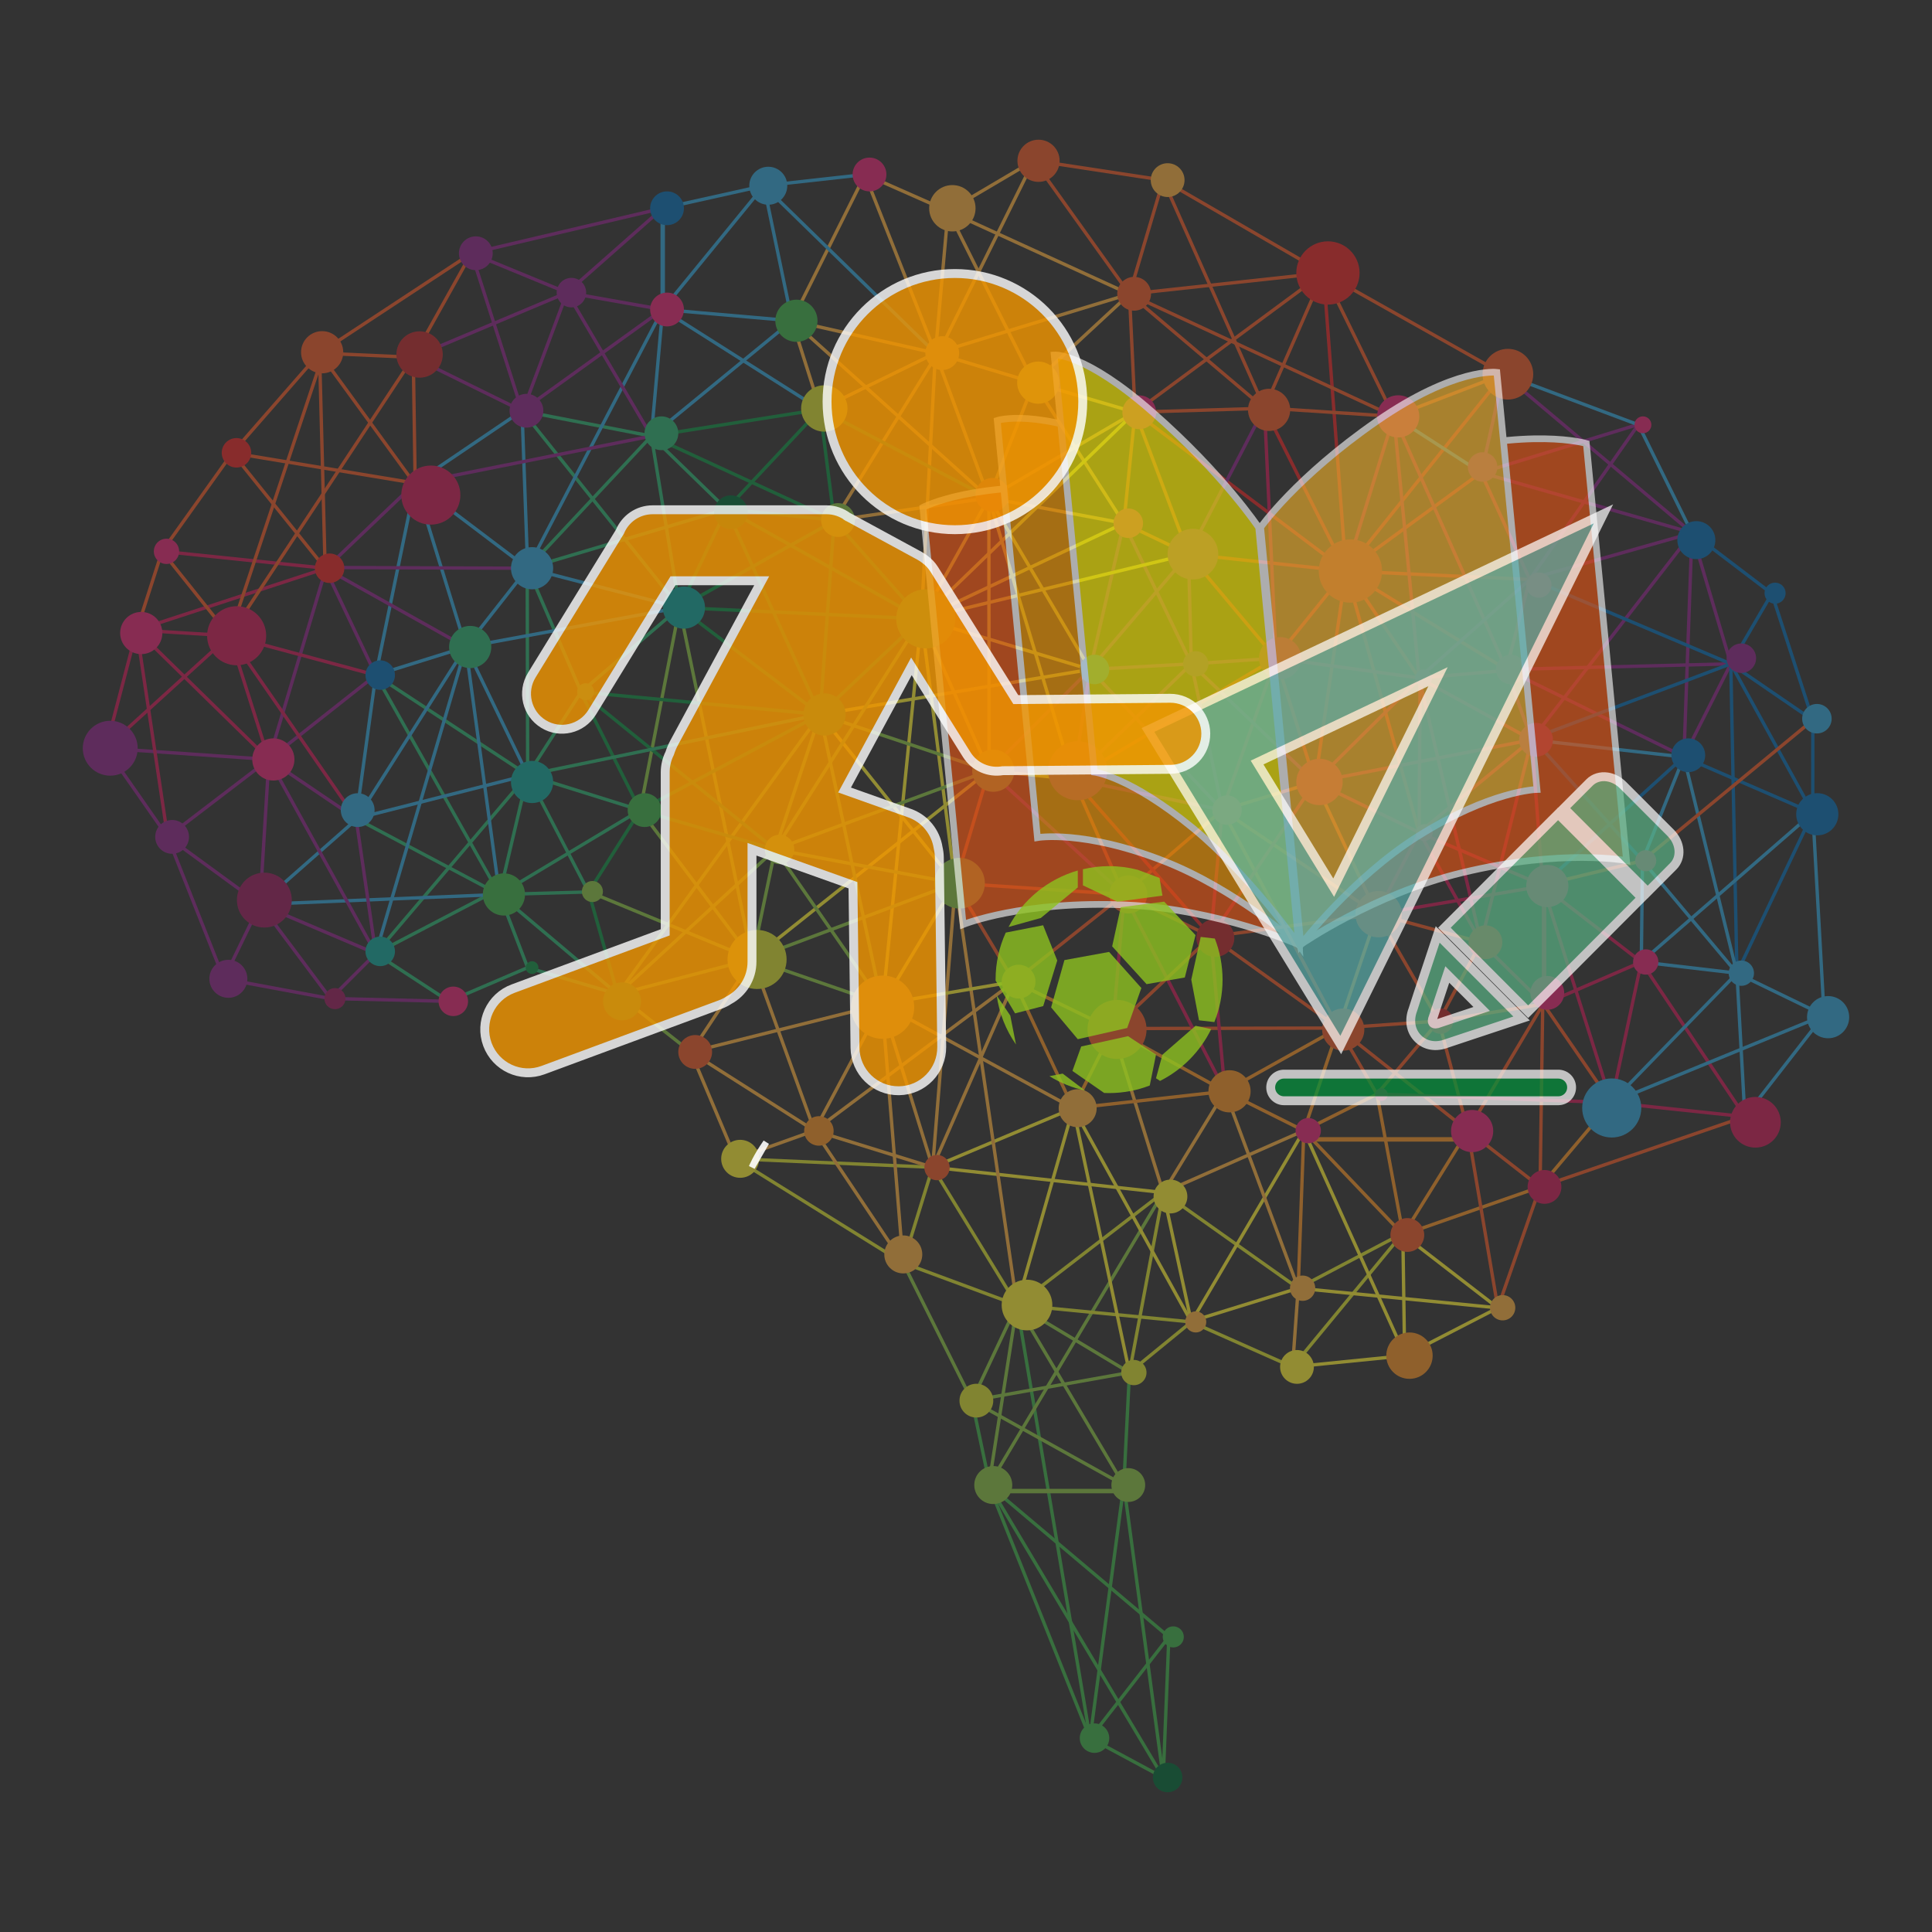 <?xml version="1.0" encoding="utf-8"?>
<!-- Generator: Adobe Illustrator 24.1.2, SVG Export Plug-In . SVG Version: 6.00 Build 0)  -->
<svg version="1.1" id="图层_1" xmlns="http://www.w3.org/2000/svg" xmlns:xlink="http://www.w3.org/1999/xlink" x="0px" y="0px"
	 viewBox="0 0 350 350" style="enable-background:new 0 0 350 350;" xml:space="preserve">
<rect x="0" y="0" width="350" height="350" fill="#333333" stroke="none"/>
<style type="text/css">
	.st0{opacity:0.6;}
	.st1{fill:#C30D23;}
	.st2{fill:#E95513;}
	.st3{fill:#F29600;}
	.st4{fill:#8DC21F;}
	.st5{fill:#00A199;}
	.st6{fill:#2CA6E0;}
	.st7{fill:#006934;}
	.st8{fill:#E73828;}
	.st9{fill:#F7B52C;}
	.st10{fill:#E51373;}
	.st11{fill:#1EAA39;}
	.st12{fill:#036EB7;}
	.st13{fill:#FFFFFF;}
	.st14{fill:#00885B;}
	.st15{fill:#58ADA9;}
	.st16{fill:#0080B8;}
	.st17{fill:#5AB285;}
	.st18{fill:#00913A;}
	.st19{fill:#0DAC67;}
	.st20{fill:#D60050;}
	.st21{fill:#264485;}
	.st22{opacity:0.6;fill:#E73828;}
	.st23{opacity:0.6;fill:#E51373;}
	.st24{opacity:0.6;fill:#00A5DF;}
	.st25{opacity:0.6;fill:#1EAA39;}
	.st26{opacity:0.9;}
	.st27{opacity:0.7;}
	.st28{opacity:0.7;fill:#F7B52C;}
	.st29{opacity:0.7;fill:#E51373;}
	.st30{opacity:0.7;fill:#0080B8;}
	.st31{opacity:0.7;fill:#FAED00;}
	.st32{opacity:0.7;fill:#1EAA39;}
	.st33{opacity:0.7;fill:#264485;}
	.st34{opacity:0.7;fill:#DADF00;}
	.st35{opacity:0.7;fill:#E95513;}
	.st36{opacity:0.7;fill:#006762;}
	.st37{opacity:0.7;fill:#0DAC67;}
	.st38{opacity:0.5;}
	.st39{fill:none;stroke:#3DAB4A;stroke-width:0.605;stroke-miterlimit:10;}
	.st40{fill:none;stroke:#86BC43;stroke-width:0.806;stroke-miterlimit:10;}
	.st41{fill:none;stroke:#86BC43;stroke-width:0.605;stroke-miterlimit:10;}
	.st42{fill:#CFD62F;stroke:#86BC43;stroke-width:0.605;stroke-miterlimit:10;}
	.st43{fill:none;stroke:#CFD62F;stroke-width:0.605;stroke-miterlimit:10;}
	.st44{fill:none;stroke:#F1E534;stroke-width:0.605;stroke-miterlimit:10;}
	.st45{fill:none;stroke:#F0AA3F;stroke-width:0.605;stroke-miterlimit:10;}
	.st46{fill:none;stroke:#EC8E26;stroke-width:0.605;stroke-miterlimit:10;}
	.st47{fill:none;stroke:#EC8E26;stroke-width:0.806;stroke-miterlimit:10;}
	.st48{fill:none;stroke:#E45827;stroke-width:0.605;stroke-miterlimit:10;}
	.st49{fill:none;stroke:#DD2526;stroke-width:0.605;stroke-miterlimit:10;}
	.st50{fill:none;stroke:#C51C56;stroke-width:0.605;stroke-miterlimit:10;}
	.st51{fill:none;stroke:#C51C56;stroke-width:0.806;stroke-miterlimit:10;}
	.st52{fill:none;stroke:#892685;stroke-width:0.605;stroke-miterlimit:10;}
	.st53{fill:none;stroke:#076BAF;stroke-width:0.605;stroke-miterlimit:10;}
	.st54{fill:none;stroke:#31A0D1;stroke-width:0.605;stroke-miterlimit:10;}
	.st55{fill:#F0AA3F;stroke:#E45827;stroke-width:0.605;stroke-miterlimit:10;}
	.st56{fill:#EC8E26;stroke:#F0AA3F;stroke-width:0.605;stroke-miterlimit:10;}
	.st57{fill:#0F8B43;stroke:#86BC43;stroke-width:0.605;stroke-miterlimit:10;}
	.st58{fill:none;stroke:#0F8B43;stroke-width:0.605;stroke-miterlimit:10;}
	.st59{fill:none;stroke:#2CAB6F;stroke-width:0.605;stroke-miterlimit:10;}
	.st60{fill:none;stroke:#31A0D1;stroke-width:0.806;stroke-miterlimit:10;}
	.st61{fill:#C51C56;}
	.st62{fill:#31A0D1;}
	.st63{fill:#E45827;}
	.st64{fill:#DB2672;}
	.st65{fill:#EC8E26;}
	.st66{fill:#DD2526;}
	.st67{fill:#F1E534;}
	.st68{fill:#892685;}
	.st69{fill:#076BAF;}
	.st70{fill:#B6282C;}
	.st71{fill:#941C5B;}
	.st72{fill:#602B87;}
	.st73{fill:#F0AA3F;}
	.st74{fill:#86BC43;}
	.st75{fill:#2CAB6F;}
	.st76{fill:#006536;}
	.st77{fill:#CFD62F;}
	.st78{fill:#3DAB4A;}
	.st79{fill:#12A095;}
	.st80{fill:#0F8B43;}
	.st81{opacity:0.9;fill:#F29600;stroke:#FFFFFF;stroke-width:1.143;stroke-miterlimit:10;}
	.st82{fill:#E95513;stroke:#FFFFFF;stroke-width:1.21;stroke-miterlimit:10;}
	.st83{fill:#F7B52C;stroke:#FFFFFF;stroke-width:1.21;stroke-miterlimit:10;}
	.st84{fill:#F29600;stroke:#FFFFFF;stroke-width:1.21;stroke-miterlimit:10;}
	.st85{fill:#FAED00;stroke:#FFFFFF;stroke-width:1.21;stroke-miterlimit:10;}
	.st86{fill:#5AB285;stroke:#FFFFFF;stroke-width:1.613;stroke-miterlimit:10;}
	.st87{fill:#58ADA9;stroke:#FFFFFF;stroke-width:1.613;stroke-miterlimit:10;}
	.st88{fill:#00913A;stroke:#FFFFFF;stroke-width:1.613;stroke-miterlimit:10;}
	.st89{opacity:0.8;}
	.st90{fill:#F29600;stroke:#FFFFFF;stroke-width:1.613;stroke-miterlimit:10;}
	.st91{fill:#A40B5E;}
</style>
<g>
	<g class="st38">
		<g>
			<line class="st39" x1="210.73" y1="322.01" x2="179.14" y2="269.03"/>
			<line class="st39" x1="197.48" y1="314.88" x2="211.75" y2="296.54"/>
			<line class="st39" x1="210.73" y1="322.01" x2="197.48" y2="314.88"/>
			<line class="st39" x1="210.73" y1="322.01" x2="203.59" y2="269.03"/>
			<line class="st39" x1="211.75" y1="296.54" x2="210.73" y2="322.01"/>
			<line class="st39" x1="211.75" y1="296.54" x2="179.14" y2="269.03"/>
			<line class="st39" x1="197.48" y1="314.88" x2="179.14" y2="269.03"/>
			<line class="st39" x1="197.48" y1="314.88" x2="184.23" y2="236.42"/>
			<line class="st39" x1="197.48" y1="314.88" x2="203.59" y2="269.03"/>
			<line class="st40" x1="204.32" y1="270.12" x2="179.33" y2="270.12"/>
			<line class="st39" x1="179.31" y1="269.03" x2="176.08" y2="253.74"/>
			<line class="st41" x1="176.08" y1="253.74" x2="203.59" y2="269.03"/>
			<line class="st39" x1="203.59" y1="269.03" x2="204.61" y2="248.65"/>
			<line class="st41" x1="204.61" y1="248.65" x2="184.23" y2="236.42"/>
			<line class="st41" x1="179.14" y1="269.03" x2="210.73" y2="216.04"/>
			<line class="st41" x1="204.61" y1="248.65" x2="176.08" y2="253.74"/>
			<line class="st41" x1="203.59" y1="269.03" x2="184.23" y2="236.42"/>
			<line class="st41" x1="179.14" y1="269.03" x2="184.23" y2="236.42"/>
			<line class="st41" x1="184.23" y1="236.42" x2="176.08" y2="253.74"/>
			<line class="st42" x1="176.08" y1="253.74" x2="163.6" y2="228.78"/>
			<line class="st43" x1="204.61" y1="248.65" x2="215.82" y2="239.48"/>
			<line class="st43" x1="215.82" y1="239.48" x2="184.23" y2="236.42"/>
			<line class="st43" x1="184.23" y1="236.42" x2="163.6" y2="228.78"/>
			<line class="st43" x1="163.6" y1="228.78" x2="168.95" y2="211.46"/>
			<line class="st43" x1="168.95" y1="211.46" x2="184.23" y2="236.42"/>
			<line class="st43" x1="168.95" y1="211.46" x2="133.29" y2="209.93"/>
			<line class="st43" x1="133.29" y1="209.93" x2="163.6" y2="228.78"/>
			<line class="st43" x1="204.61" y1="248.65" x2="210.73" y2="216.04"/>
			<line class="st43" x1="210.73" y1="216.04" x2="184.23" y2="236.42"/>
			<line class="st43" x1="215.82" y1="239.48" x2="234.16" y2="247.63"/>
			<line class="st43" x1="234.16" y1="247.63" x2="254.15" y2="223.4"/>
			<line class="st43" x1="254.15" y1="223.4" x2="235.18" y2="233.37"/>
			<line class="st43" x1="235.18" y1="233.37" x2="210.73" y2="216.04"/>
			<line class="st44" x1="210.73" y1="216.04" x2="215.82" y2="239.48"/>
			<line class="st44" x1="184.23" y1="236.42" x2="194.42" y2="200.76"/>
			<line class="st44" x1="194.42" y1="200.76" x2="168.95" y2="211.46"/>
			<line class="st44" x1="204.61" y1="248.65" x2="194.42" y2="200.76"/>
			<line class="st44" x1="210.73" y1="216.04" x2="168.95" y2="211.46"/>
			<line class="st44" x1="215.82" y1="239.48" x2="194.42" y2="200.76"/>
			<line class="st44" x1="234.16" y1="247.63" x2="254.54" y2="245.59"/>
			<line class="st44" x1="254.54" y1="245.59" x2="271.35" y2="236.93"/>
			<line class="st44" x1="271.35" y1="236.93" x2="254.2" y2="223.69"/>
			<line class="st44" x1="254.13" y1="223" x2="254.46" y2="245.59"/>
			<line class="st44" x1="254.53" y1="245.53" x2="236.2" y2="204.83"/>
			<line class="st44" x1="236.2" y1="204.83" x2="215.82" y2="239.48"/>
			<line class="st44" x1="215.52" y1="239.45" x2="235.18" y2="233.37"/>
			<line class="st44" x1="235.18" y1="233.37" x2="271.35" y2="236.93"/>
			<line class="st45" x1="234.16" y1="247.63" x2="235.18" y2="233.37"/>
			<line class="st45" x1="147.55" y1="204.83" x2="163.6" y2="228.78"/>
			<line class="st45" x1="163.6" y1="228.78" x2="159.78" y2="181.91"/>
			<line class="st45" x1="159.78" y1="181.91" x2="147.55" y2="204.83"/>
			<line class="st45" x1="147.55" y1="204.83" x2="125.14" y2="190.57"/>
			<line class="st45" x1="125.14" y1="190.57" x2="133.29" y2="209.93"/>
			<line class="st45" x1="125.21" y1="190.57" x2="136.34" y2="173.82"/>
			<line class="st45" x1="136.34" y1="173.82" x2="147.55" y2="204.83"/>
			<line class="st45" x1="147.55" y1="204.83" x2="133.29" y2="209.93"/>
			<line class="st45" x1="147.55" y1="204.83" x2="183.72" y2="177.83"/>
			<line class="st45" x1="168.95" y1="211.46" x2="147.55" y2="204.83"/>
			<line class="st45" x1="168.95" y1="211.46" x2="159.78" y2="181.91"/>
			<line class="st45" x1="159.78" y1="181.91" x2="194.42" y2="200.76"/>
			<line class="st45" x1="183.72" y1="177.83" x2="168.95" y2="211.46"/>
			<line class="st45" x1="184.23" y1="236.42" x2="173.09" y2="159.94"/>
			<line class="st45" x1="173.09" y1="159.94" x2="168.95" y2="211.46"/>
			<line class="st45" x1="159.78" y1="181.91" x2="125.21" y2="190.57"/>
			<line class="st45" x1="210.73" y1="216.04" x2="221.93" y2="197.7"/>
			<line class="st45" x1="221.93" y1="197.7" x2="235.18" y2="233.37"/>
			<line class="st45" x1="236.2" y1="204.83" x2="210.73" y2="216.04"/>
			<line class="st45" x1="210.73" y1="216.04" x2="201.48" y2="186.33"/>
			<line class="st46" x1="194.42" y1="200.76" x2="221.93" y2="197.7"/>
			<line class="st46" x1="221.93" y1="197.7" x2="242.47" y2="186.24"/>
			<line class="st46" x1="242.47" y1="186.24" x2="236.2" y2="204.83"/>
			<line class="st46" x1="236.2" y1="204.83" x2="221.93" y2="197.7"/>
			<line class="st46" x1="221.93" y1="197.7" x2="201.56" y2="186.49"/>
			<line class="st46" x1="236.2" y1="204.83" x2="235.18" y2="233.37"/>
			<line class="st46" x1="254.2" y1="223.69" x2="236.2" y2="204.83"/>
			<line class="st46" x1="254.2" y1="223.69" x2="249.45" y2="198.21"/>
			<line class="st46" x1="249.45" y1="198.21" x2="236.2" y2="204.83"/>
			<line class="st46" x1="194.42" y1="200.76" x2="183.72" y2="177.83"/>
			<line class="st46" x1="183.72" y1="177.83" x2="201.56" y2="186.49"/>
			<line class="st46" x1="201.56" y1="186.49" x2="194.42" y2="200.76"/>
			<line class="st47" x1="236.58" y1="206.41" x2="266.41" y2="206.41"/>
			<line class="st46" x1="265.92" y1="204.83" x2="254.2" y2="223.69"/>
			<line class="st46" x1="254.2" y1="223.69" x2="279" y2="215.02"/>
			<line class="st46" x1="279" y1="215.02" x2="291.9" y2="199.74"/>
			<line class="st46" x1="242.47" y1="186.24" x2="249.45" y2="165.61"/>
			<line class="st48" x1="242.47" y1="186.24" x2="260.65" y2="184.97"/>
			<line class="st48" x1="242.47" y1="186.24" x2="249.45" y2="198.21"/>
			<line class="st48" x1="249.45" y1="198.21" x2="260.65" y2="184.97"/>
			<line class="st48" x1="260.65" y1="184.97" x2="265.92" y2="204.83"/>
			<line class="st48" x1="265.92" y1="204.83" x2="242.47" y2="186.24"/>
			<line class="st48" x1="265.92" y1="204.83" x2="271.35" y2="236.93"/>
			<line class="st48" x1="271.35" y1="236.93" x2="279" y2="215.02"/>
			<line class="st48" x1="279" y1="215.02" x2="265.92" y2="204.83"/>
			<line class="st48" x1="279" y1="215.02" x2="279.51" y2="179.87"/>
			<line class="st48" x1="279.56" y1="181.91" x2="265.92" y2="204.83"/>
			<line class="st48" x1="291.9" y1="199.74" x2="279.48" y2="181.72"/>
			<line class="st48" x1="279.56" y1="181.91" x2="260.65" y2="184.97"/>
			<line class="st48" x1="260.65" y1="184.97" x2="268.3" y2="170.7"/>
			<line class="st48" x1="268.3" y1="170.7" x2="249.45" y2="165.61"/>
			<line class="st48" x1="249.45" y1="165.61" x2="260.65" y2="184.97"/>
			<line class="st48" x1="249.45" y1="165.61" x2="238.24" y2="141.66"/>
			<line class="st48" x1="238.24" y1="141.66" x2="221.43" y2="146.76"/>
			<line class="st48" x1="221.43" y1="146.76" x2="249.45" y2="165.61"/>
			<line class="st48" x1="249.45" y1="165.61" x2="219.39" y2="169.68"/>
			<line class="st48" x1="219.39" y1="169.68" x2="242.47" y2="186.24"/>
			<line class="st48" x1="242.47" y1="186.24" x2="201.48" y2="186.33"/>
			<line class="st48" x1="279" y1="215.02" x2="316.1" y2="202.29"/>
			<line class="st48" x1="242.47" y1="186.24" x2="221.43" y2="146.76"/>
			<line class="st48" x1="221.43" y1="146.76" x2="203.59" y2="162.04"/>
			<line class="st48" x1="203.59" y1="162.04" x2="194.42" y2="141.15"/>
			<line class="st49" x1="194.42" y1="141.15" x2="219.39" y2="169.68"/>
			<line class="st49" x1="194.42" y1="141.09" x2="231.11" y2="119.24"/>
			<line class="st49" x1="231.11" y1="119.24" x2="243.84" y2="103.45"/>
			<line class="st49" x1="243.84" y1="103.45" x2="238.24" y2="141.66"/>
			<line class="st49" x1="238.24" y1="141.66" x2="231.11" y2="119.24"/>
			<line class="st49" x1="231.11" y1="119.24" x2="215.31" y2="100.39"/>
			<line class="st49" x1="215.31" y1="100.39" x2="243.84" y2="103.45"/>
			<line class="st49" x1="243.84" y1="103.45" x2="205.63" y2="74.67"/>
			<line class="st49" x1="243.84" y1="103.45" x2="272.37" y2="67.79"/>
			<line class="st49" x1="243.84" y1="103.45" x2="268.3" y2="85.62"/>
			<line class="st49" x1="243.84" y1="103.45" x2="229.05" y2="73.97"/>
			<line class="st49" x1="243.84" y1="103.45" x2="239.77" y2="49.45"/>
			<line class="st49" x1="243.84" y1="103.45" x2="272.88" y2="121.28"/>
			<line class="st49" x1="244.01" y1="103.45" x2="257.09" y2="122.81"/>
			<line class="st49" x1="243.84" y1="103.45" x2="257.09" y2="150.83"/>
			<line class="st49" x1="243.84" y1="103.45" x2="277.13" y2="104.98"/>
			<line class="st50" x1="238.24" y1="141.66" x2="277.47" y2="134.02"/>
			<line class="st50" x1="268.3" y1="170.7" x2="257.09" y2="122.81"/>
			<line class="st50" x1="257.09" y1="122.81" x2="277.47" y2="134.02"/>
			<line class="st50" x1="277.47" y1="134.02" x2="257.15" y2="150.77"/>
			<line class="st50" x1="257.15" y1="150.77" x2="249.38" y2="165.61"/>
			<line class="st50" x1="268.3" y1="170.7" x2="257.15" y2="150.83"/>
			<line class="st50" x1="257.15" y1="150.83" x2="238.24" y2="141.66"/>
			<line class="st50" x1="238.24" y1="141.66" x2="219.39" y2="169.68"/>
			<line class="st50" x1="219.34" y1="169.68" x2="221.43" y2="146.76"/>
			<line class="st50" x1="219.34" y1="169.68" x2="221.91" y2="197.64"/>
			<line class="st50" x1="221.91" y1="197.64" x2="203.59" y2="162.04"/>
			<line class="st50" x1="203.68" y1="161.9" x2="201.56" y2="186.49"/>
			<line class="st50" x1="249.45" y1="198.21" x2="291.9" y2="199.74"/>
			<line class="st50" x1="291.9" y1="199.74" x2="279.51" y2="160.51"/>
			<line class="st51" x1="279.72" y1="160.86" x2="279.72" y2="182.63"/>
			<line class="st50" x1="279.67" y1="181.91" x2="268.3" y2="170.7"/>
			<line class="st50" x1="268.3" y1="170.7" x2="277.47" y2="134.02"/>
			<line class="st50" x1="277.47" y1="134.02" x2="279.51" y2="160.51"/>
			<line class="st50" x1="279.51" y1="160.51" x2="297.34" y2="174.27"/>
			<line class="st50" x1="297.34" y1="174.27" x2="291.9" y2="199.74"/>
			<line class="st50" x1="291.9" y1="199.74" x2="316.11" y2="202.29"/>
			<line class="st50" x1="316.11" y1="202.29" x2="297.34" y2="174.27"/>
			<line class="st50" x1="297.34" y1="174.27" x2="279.67" y2="181.91"/>
			<line class="st50" x1="279.51" y1="160.51" x2="249.38" y2="165.61"/>
			<line class="st50" x1="279.41" y1="160.35" x2="257.09" y2="150.83"/>
			<line class="st50" x1="257.09" y1="150.83" x2="257.26" y2="122.81"/>
			<line class="st50" x1="257.26" y1="122.81" x2="238.24" y2="141.66"/>
			<line class="st50" x1="257.26" y1="122.81" x2="274.92" y2="121.28"/>
			<line class="st50" x1="272.88" y1="121.28" x2="277.13" y2="104.98"/>
			<line class="st50" x1="277.13" y1="104.98" x2="268.3" y2="85.62"/>
			<line class="st50" x1="252.5" y1="75.43" x2="272.88" y2="121.28"/>
			<line class="st50" x1="257.09" y1="122.81" x2="252.5" y2="75.43"/>
			<line class="st50" x1="252.5" y1="75.43" x2="243.84" y2="103.45"/>
			<line class="st50" x1="257.09" y1="122.81" x2="231.17" y2="119.24"/>
			<line class="st50" x1="231.17" y1="119.24" x2="221.43" y2="146.76"/>
			<line class="st50" x1="231.17" y1="119.24" x2="229.07" y2="73.9"/>
			<line class="st52" x1="229.07" y1="73.9" x2="215.31" y2="100.39"/>
			<line class="st52" x1="215.82" y1="120.26" x2="194.42" y2="141.09"/>
			<line class="st52" x1="221.49" y1="146.83" x2="197.48" y2="121.28"/>
			<line class="st52" x1="197.48" y1="121.28" x2="194.42" y2="141.15"/>
			<line class="st52" x1="197.48" y1="121.28" x2="215.82" y2="120.26"/>
			<line class="st52" x1="215.82" y1="120.26" x2="231.11" y2="119.24"/>
			<line class="st52" x1="215.31" y1="100.39" x2="215.82" y2="120.26"/>
			<line class="st52" x1="215.82" y1="120.26" x2="221.49" y2="146.83"/>
			<line class="st52" x1="238.24" y1="141.66" x2="215.82" y2="120.26"/>
			<line class="st52" x1="221.43" y1="146.76" x2="194.42" y2="141.15"/>
			<line class="st52" x1="203.59" y1="162.04" x2="179.18" y2="139.62"/>
			<line class="st52" x1="179.18" y1="139.62" x2="197.48" y2="121.28"/>
			<line class="st52" x1="197.48" y1="121.28" x2="203.59" y2="94.79"/>
			<line class="st52" x1="203.59" y1="94.79" x2="215.82" y2="120.26"/>
			<line class="st52" x1="197.48" y1="121.28" x2="215.31" y2="100.39"/>
			<line class="st52" x1="257.09" y1="122.81" x2="277.13" y2="104.98"/>
			<line class="st52" x1="272.88" y1="121.28" x2="277.47" y2="134.02"/>
			<line class="st52" x1="277.47" y1="134.02" x2="306.51" y2="96.57"/>
			<line class="st52" x1="306.51" y1="96.57" x2="277.2" y2="104.86"/>
			<line class="st52" x1="277.2" y1="104.86" x2="296.83" y2="76.88"/>
			<line class="st52" x1="296.83" y1="76.88" x2="268.37" y2="85.62"/>
			<line class="st52" x1="268.37" y1="85.62" x2="272.37" y2="67.79"/>
			<line class="st52" x1="272.37" y1="67.79" x2="306.48" y2="96.5"/>
			<line class="st52" x1="306.48" y1="96.5" x2="268.3" y2="85.62"/>
			<line class="st52" x1="305.06" y1="137.08" x2="272.88" y2="121.28"/>
			<line class="st52" x1="272.88" y1="121.28" x2="313.55" y2="120.26"/>
			<line class="st52" x1="313.55" y1="120.26" x2="305.06" y2="137.08"/>
			<line class="st52" x1="305.06" y1="137.08" x2="306.51" y2="96.57"/>
			<line class="st52" x1="306.51" y1="96.57" x2="313.55" y2="120.26"/>
			<line class="st53" x1="313.55" y1="120.26" x2="277.2" y2="104.86"/>
			<line class="st53" x1="305.04" y1="137.14" x2="328.41" y2="147.26"/>
			<line class="st53" x1="328.41" y1="147.26" x2="313.55" y2="120.26"/>
			<line class="st53" x1="313.55" y1="120.26" x2="328.41" y2="130.45"/>
			<line class="st53" x1="328.41" y1="130.45" x2="320.98" y2="107.53"/>
			<line class="st53" x1="320.98" y1="107.53" x2="306.48" y2="96.5"/>
			<line class="st53" x1="328.41" y1="130.45" x2="328.4" y2="147.26"/>
			<line class="st53" x1="328.41" y1="147.26" x2="314.66" y2="176.3"/>
			<line class="st53" x1="314.66" y1="176.3" x2="313.55" y2="120.26"/>
			<line class="st53" x1="305.06" y1="137.08" x2="279.41" y2="160.35"/>
			<line class="st53" x1="277.66" y1="133.76" x2="297.55" y2="155.93"/>
			<line class="st53" x1="313.55" y1="120.26" x2="277.66" y2="133.76"/>
			<line class="st54" x1="277.47" y1="134.02" x2="305.04" y2="137.14"/>
			<line class="st54" x1="328.41" y1="147.26" x2="330.45" y2="183.95"/>
			<line class="st54" x1="330.45" y1="183.95" x2="314.66" y2="176.3"/>
			<line class="st54" x1="314.66" y1="176.3" x2="297.34" y2="174.27"/>
			<line class="st54" x1="297.34" y1="174.27" x2="297.55" y2="155.93"/>
			<line class="st54" x1="297.55" y1="155.93" x2="305.04" y2="137.14"/>
			<line class="st54" x1="305.04" y1="137.14" x2="314.66" y2="176.3"/>
			<line class="st54" x1="314.66" y1="176.3" x2="297.55" y2="155.93"/>
			<line class="st54" x1="297.34" y1="174.27" x2="328.41" y2="147.26"/>
			<line class="st54" x1="314.66" y1="176.3" x2="291.9" y2="199.74"/>
			<line class="st54" x1="291.9" y1="199.74" x2="330.38" y2="183.95"/>
			<line class="st54" x1="330.38" y1="183.95" x2="316.1" y2="202.29"/>
			<line class="st54" x1="316.1" y1="202.29" x2="314.66" y2="176.3"/>
			<line class="st54" x1="306.51" y1="96.57" x2="296.83" y2="76.96"/>
			<line class="st54" x1="296.83" y1="76.96" x2="272.37" y2="67.79"/>
			<line class="st54" x1="268.3" y1="85.62" x2="252.5" y2="75.43"/>
			<line class="st48" x1="252.5" y1="75.43" x2="272.37" y2="67.79"/>
			<line class="st48" x1="239.77" y1="49.45" x2="252.5" y2="75.43"/>
			<line class="st48" x1="272.37" y1="67.79" x2="239.77" y2="49.45"/>
			<line class="st48" x1="239.77" y1="49.45" x2="210.73" y2="32.63"/>
			<line class="st48" x1="210.73" y1="32.63" x2="229.07" y2="73.9"/>
			<line class="st48" x1="229.07" y1="73.9" x2="239.77" y2="49.45"/>
			<line class="st48" x1="229.07" y1="73.9" x2="252.5" y2="75.43"/>
			<line class="st48" x1="252.5" y1="75.43" x2="204.61" y2="53.27"/>
			<line class="st48" x1="204.61" y1="53.27" x2="229.05" y2="73.97"/>
			<line class="st48" x1="229.05" y1="73.97" x2="205.63" y2="74.67"/>
			<line class="st48" x1="205.63" y1="74.67" x2="239.77" y2="49.45"/>
			<line class="st48" x1="239.77" y1="49.45" x2="204.61" y2="53.27"/>
			<line class="st48" x1="204.61" y1="53.27" x2="210.73" y2="32.63"/>
			<line class="st48" x1="210.73" y1="32.63" x2="187.29" y2="29.07"/>
			<line class="st48" x1="187.29" y1="29.07" x2="204.61" y2="53.27"/>
			<line class="st48" x1="204.61" y1="53.27" x2="205.63" y2="74.67"/>
			<line class="st48" x1="205.63" y1="74.67" x2="215.31" y2="100.39"/>
			<line class="st48" x1="215.31" y1="100.39" x2="203.59" y2="94.79"/>
			<line class="st48" x1="203.59" y1="94.79" x2="205.63" y2="74.67"/>
			<line class="st48" x1="279.41" y1="160.35" x2="297.55" y2="155.93"/>
			<line class="st48" x1="297.55" y1="155.93" x2="328.41" y2="130.45"/>
			<line class="st48" x1="201.56" y1="186.49" x2="219.39" y2="169.68"/>
			<line class="st48" x1="219.39" y1="169.68" x2="203.59" y2="162.04"/>
			<line class="st48" x1="203.59" y1="162.04" x2="183.72" y2="177.83"/>
			<line class="st48" x1="183.72" y1="177.83" x2="173.03" y2="160"/>
			<line class="st48" x1="173.03" y1="160" x2="203.59" y2="162.04"/>
			<line class="st55" x1="173.09" y1="159.94" x2="179.14" y2="139.62"/>
			<line class="st56" x1="187.29" y1="29.07" x2="171.75" y2="38.24"/>
			<line class="st45" x1="171.75" y1="38.24" x2="187.29" y2="69.32"/>
			<line class="st45" x1="187.29" y1="69.32" x2="203.59" y2="94.79"/>
			<line class="st45" x1="203.59" y1="94.79" x2="179.14" y2="90.2"/>
			<line class="st45" x1="179.14" y1="90.2" x2="205.59" y2="74.69"/>
			<line class="st45" x1="205.59" y1="74.69" x2="187.29" y2="69.32"/>
			<line class="st45" x1="187.29" y1="69.32" x2="204.61" y2="53.27"/>
			<line class="st45" x1="204.61" y1="53.27" x2="171.75" y2="38.24"/>
			<line class="st45" x1="171.75" y1="38.24" x2="169.46" y2="63.97"/>
			<line class="st45" x1="170.65" y1="62.69" x2="187.29" y2="29.07"/>
			<line class="st45" x1="169.46" y1="63.97" x2="204.61" y2="53.27"/>
			<line class="st45" x1="187.29" y1="69.32" x2="169.46" y2="63.97"/>
			<line class="st45" x1="169.46" y1="63.97" x2="179.14" y2="90.2"/>
			<line class="st45" x1="179.14" y1="90.2" x2="187.29" y2="69.32"/>
			<line class="st45" x1="169.46" y1="63.97" x2="156.66" y2="31.57"/>
			<line class="st45" x1="156.66" y1="31.57" x2="171.75" y2="38.24"/>
			<line class="st45" x1="156.72" y1="31.61" x2="143.48" y2="58.11"/>
			<line class="st45" x1="143.48" y1="58.11" x2="169.46" y2="63.97"/>
			<line class="st45" x1="170.65" y1="62.69" x2="151.12" y2="94.28"/>
			<line class="st45" x1="151.12" y1="94.28" x2="179.14" y2="90.2"/>
			<line class="st45" x1="179.14" y1="90.2" x2="143.48" y2="58.11"/>
			<line class="st45" x1="143.48" y1="58.11" x2="148.57" y2="74.16"/>
			<line class="st45" x1="148.57" y1="74.16" x2="169.46" y2="63.97"/>
			<line class="st45" x1="169.46" y1="63.97" x2="166.91" y2="112.11"/>
			<line class="st44" x1="166.91" y1="112.11" x2="179.14" y2="90.2"/>
			<line class="st44" x1="166.91" y1="112.11" x2="205.63" y2="74.67"/>
			<line class="st44" x1="166.91" y1="112.11" x2="203.59" y2="94.79"/>
			<line class="st44" x1="166.91" y1="112.11" x2="215.31" y2="100.39"/>
			<line class="st44" x1="166.91" y1="112.11" x2="197.48" y2="121.28"/>
			<line class="st44" x1="197.48" y1="121.28" x2="179.14" y2="90.2"/>
			<line class="st44" x1="179.14" y1="90.2" x2="194.42" y2="141.15"/>
			<line class="st44" x1="194.42" y1="141.15" x2="179.18" y2="139.62"/>
			<line class="st44" x1="179.18" y1="139.62" x2="179.14" y2="90.2"/>
			<line class="st44" x1="197.48" y1="121.28" x2="148.57" y2="129.43"/>
			<line class="st44" x1="166.91" y1="112.11" x2="179.14" y2="139.62"/>
			<line class="st44" x1="179.14" y1="139.62" x2="136.27" y2="173.76"/>
			<line class="st44" x1="173.03" y1="160" x2="148.57" y2="129.43"/>
			<line class="st44" x1="166.91" y1="112.11" x2="159.88" y2="181.89"/>
			<line class="st44" x1="159.88" y1="181.89" x2="173.09" y2="159.94"/>
			<line class="st44" x1="159.88" y1="181.89" x2="183.72" y2="177.83"/>
			<line class="st44" x1="173.03" y1="160" x2="166.91" y2="112.11"/>
			<line class="st41" x1="179.14" y1="139.62" x2="148.57" y2="129.43"/>
			<line class="st41" x1="140.42" y1="153.89" x2="179.14" y2="139.62"/>
			<line class="st41" x1="159.78" y1="181.91" x2="148.57" y2="129.43"/>
			<line class="st41" x1="140.42" y1="153.89" x2="166.91" y2="112.11"/>
			<line class="st41" x1="140.42" y1="153.89" x2="173.03" y2="160"/>
			<line class="st41" x1="173.03" y1="160" x2="136.27" y2="173.76"/>
			<line class="st41" x1="136.27" y1="173.76" x2="159.88" y2="181.89"/>
			<line class="st41" x1="159.88" y1="181.89" x2="140.42" y2="153.89"/>
			<line class="st41" x1="140.42" y1="153.89" x2="111.89" y2="180.13"/>
			<line class="st41" x1="111.89" y1="180.13" x2="125.14" y2="190.57"/>
			<line class="st41" x1="111.89" y1="180.13" x2="136.27" y2="173.76"/>
			<line class="st41" x1="136.27" y1="173.76" x2="106.57" y2="161.51"/>
			<line class="st41" x1="136.27" y1="173.76" x2="115.97" y2="146.76"/>
			<line class="st41" x1="136.27" y1="173.76" x2="140.42" y2="153.89"/>
			<line class="st41" x1="140.42" y1="153.89" x2="148.57" y2="129.43"/>
			<line class="st41" x1="148.57" y1="129.43" x2="111.89" y2="180.13"/>
			<line class="st57" x1="136.27" y1="173.76" x2="123.1" y2="110.07"/>
			<line class="st41" x1="123.1" y1="110.07" x2="115.97" y2="146.76"/>
			<line class="st58" x1="115.97" y1="146.76" x2="148.57" y2="129.43"/>
			<line class="st58" x1="131.61" y1="92.24" x2="148.57" y2="129.43"/>
			<line class="st58" x1="148.57" y1="129.43" x2="151.12" y2="94.28"/>
			<line class="st58" x1="151.12" y1="94.28" x2="166.91" y2="112.11"/>
			<line class="st58" x1="166.91" y1="112.11" x2="148.57" y2="129.43"/>
			<line class="st58" x1="148.57" y1="129.43" x2="123.1" y2="110.07"/>
			<line class="st58" x1="123.1" y1="110.07" x2="166.91" y2="112.11"/>
			<line class="st58" x1="166.91" y1="112.11" x2="131.61" y2="92.24"/>
			<line class="st58" x1="131.61" y1="92.24" x2="148.57" y2="74.16"/>
			<line class="st58" x1="148.57" y1="74.16" x2="151.14" y2="94.35"/>
			<line class="st58" x1="151.14" y1="94.35" x2="123.1" y2="110.07"/>
			<line class="st58" x1="123.1" y1="110.07" x2="131.61" y2="92.24"/>
			<line class="st58" x1="131.61" y1="92.24" x2="151.04" y2="94.21"/>
			<line class="st58" x1="151.04" y1="94.21" x2="118" y2="79"/>
			<line class="st58" x1="118" y1="79" x2="148.57" y2="74.16"/>
			<line class="st58" x1="148.57" y1="74.16" x2="179.14" y2="90.2"/>
			<line class="st58" x1="115.97" y1="146.82" x2="106.64" y2="161.58"/>
			<line class="st58" x1="106.64" y1="161.58" x2="111.89" y2="180.13"/>
			<line class="st58" x1="140.42" y1="153.89" x2="115.97" y2="146.82"/>
			<line class="st58" x1="115.97" y1="146.76" x2="105.2" y2="125.36"/>
			<line class="st58" x1="105.2" y1="125.36" x2="140.42" y2="153.89"/>
			<line class="st58" x1="105.27" y1="125.36" x2="148.57" y2="129.43"/>
			<line class="st59" x1="148.57" y1="129.43" x2="95.59" y2="140.39"/>
			<line class="st59" x1="106.57" y1="161.51" x2="95.59" y2="140.39"/>
			<line class="st59" x1="95.59" y1="140.39" x2="90.49" y2="162.04"/>
			<line class="st59" x1="90.49" y1="162.04" x2="68.07" y2="122.3"/>
			<line class="st59" x1="68.07" y1="122.3" x2="95.59" y2="140.39"/>
			<line class="st59" x1="95.59" y1="140.39" x2="105.27" y2="125.36"/>
			<line class="st59" x1="105.27" y1="125.36" x2="123.1" y2="110.07"/>
			<line class="st59" x1="123.1" y1="110.07" x2="94.61" y2="74.45"/>
			<line class="st59" x1="94.61" y1="74.45" x2="118" y2="79"/>
			<line class="st59" x1="118" y1="79" x2="123.1" y2="110.07"/>
			<line class="st59" x1="118" y1="79" x2="131.61" y2="92.24"/>
			<line class="st59" x1="131.61" y1="92.24" x2="95.59" y2="102.94"/>
			<line class="st59" x1="95.59" y1="102.94" x2="118" y2="79"/>
			<line class="st59" x1="90.49" y1="162.04" x2="115.97" y2="146.76"/>
			<line class="st59" x1="90.49" y1="162.04" x2="106.64" y2="161.58"/>
			<line class="st59" x1="90.49" y1="162.04" x2="111.89" y2="180.1"/>
			<line class="st59" x1="111.89" y1="180.1" x2="95.59" y2="175.29"/>
			<line class="st59" x1="95.59" y1="175.29" x2="90.49" y2="162.04"/>
			<line class="st59" x1="89.47" y1="161.58" x2="68.07" y2="172.74"/>
			<line class="st59" x1="68.07" y1="172.74" x2="81.32" y2="181.4"/>
			<line class="st59" x1="81.32" y1="181.4" x2="95.59" y2="175.29"/>
			<line class="st59" x1="90.49" y1="162.04" x2="64.51" y2="148.28"/>
			<line class="st59" x1="68.07" y1="172.74" x2="95.59" y2="140.39"/>
			<line class="st59" x1="95.59" y1="140.39" x2="115.97" y2="146.76"/>
			<line class="st59" x1="105.27" y1="125.36" x2="95.59" y2="102.94"/>
			<line class="st59" x1="95.59" y1="140.39" x2="95.51" y2="102.89"/>
			<line class="st54" x1="123.1" y1="110.07" x2="95.59" y2="102.94"/>
			<line class="st54" x1="75.21" y1="87.53" x2="95.59" y2="102.94"/>
			<line class="st54" x1="75.21" y1="87.53" x2="84.38" y2="117.21"/>
			<line class="st54" x1="84.38" y1="117.21" x2="95.59" y2="102.94"/>
			<line class="st54" x1="84.38" y1="117.21" x2="123.1" y2="110.07"/>
			<line class="st54" x1="84.38" y1="117.21" x2="95.59" y2="140.39"/>
			<line class="st54" x1="84.38" y1="117.21" x2="90.49" y2="162.04"/>
			<line class="st54" x1="95.59" y1="140.39" x2="64.51" y2="148.28"/>
			<line class="st54" x1="68.07" y1="172.74" x2="84.38" y2="117.21"/>
			<line class="st54" x1="68.07" y1="122.3" x2="64.51" y2="148.28"/>
			<line class="st54" x1="64.51" y1="148.48" x2="84.38" y2="117.21"/>
			<line class="st54" x1="84.38" y1="117.21" x2="68.07" y2="122.3"/>
			<line class="st54" x1="68.07" y1="122.3" x2="75.25" y2="87.49"/>
			<line class="st54" x1="75.25" y1="87.49" x2="94.57" y2="74.41"/>
			<line class="st54" x1="94.57" y1="74.41" x2="95.59" y2="102.94"/>
			<line class="st54" x1="95.59" y1="102.94" x2="120.04" y2="56.07"/>
			<line class="st54" x1="120.04" y1="56.07" x2="118" y2="79"/>
			<line class="st54" x1="118" y1="79" x2="143.48" y2="58.11"/>
			<line class="st54" x1="143.48" y1="58.11" x2="120.04" y2="56.07"/>
			<line class="st54" x1="148.57" y1="74.16" x2="120.04" y2="56.07"/>
			<line class="st54" x1="120.04" y1="56.07" x2="138.38" y2="33.65"/>
			<line class="st54" x1="138.38" y1="33.65" x2="143.48" y2="58.11"/>
			<line class="st54" x1="138.38" y1="33.65" x2="156.72" y2="31.61"/>
			<line class="st54" x1="138.38" y1="33.65" x2="169.46" y2="63.97"/>
			<line class="st54" x1="138.38" y1="33.65" x2="120.04" y2="37.73"/>
			<line class="st60" x1="120.06" y1="38.29" x2="120.06" y2="56.84"/>
			<line class="st54" x1="90.49" y1="162.04" x2="47.28" y2="163.82"/>
			<line class="st54" x1="47.1" y1="163.82" x2="64.51" y2="148.48"/>
			<line class="st52" x1="47.1" y1="163.82" x2="68.07" y2="172.74"/>
			<line class="st52" x1="68.07" y1="172.74" x2="59.92" y2="180.89"/>
			<line class="st52" x1="59.92" y1="180.89" x2="81.32" y2="181.4"/>
			<line class="st52" x1="59.88" y1="180.91" x2="47.1" y2="163.82"/>
			<line class="st52" x1="47.1" y1="163.82" x2="40.56" y2="177.32"/>
			<line class="st52" x1="40.56" y1="177.32" x2="59.88" y2="180.91"/>
			<line class="st52" x1="68.07" y1="172.74" x2="64.51" y2="148.28"/>
			<line class="st52" x1="64.51" y1="148.28" x2="48.71" y2="137.58"/>
			<line class="st52" x1="48.71" y1="137.58" x2="68.07" y2="172.74"/>
			<line class="st52" x1="48.71" y1="137.58" x2="47.1" y2="163.82"/>
			<line class="st52" x1="47.1" y1="163.82" x2="30.37" y2="151.6"/>
			<line class="st52" x1="30.37" y1="151.6" x2="40.56" y2="177.32"/>
			<line class="st52" x1="30.37" y1="151.6" x2="48.71" y2="137.58"/>
			<line class="st52" x1="48.71" y1="137.58" x2="68.07" y2="122.3"/>
			<line class="st52" x1="68.07" y1="122.3" x2="58.9" y2="102.94"/>
			<line class="st52" x1="58.9" y1="102.94" x2="84.38" y2="117.21"/>
			<line class="st52" x1="95.59" y1="102.94" x2="58.7" y2="102.81"/>
			<line class="st52" x1="75.21" y1="87.53" x2="118" y2="79"/>
			<line class="st52" x1="118" y1="79" x2="102.72" y2="53.01"/>
			<line class="st52" x1="102.72" y1="53.01" x2="120.04" y2="56.07"/>
			<line class="st52" x1="120.04" y1="56.07" x2="94.57" y2="74.41"/>
			<line class="st52" x1="102.72" y1="53.01" x2="120.04" y2="37.73"/>
			<line class="st52" x1="120.04" y1="37.73" x2="85.4" y2="45.88"/>
			<line class="st52" x1="85.4" y1="45.88" x2="102.72" y2="53.01"/>
			<line class="st52" x1="102.72" y1="53.01" x2="94.69" y2="74.48"/>
			<line class="st52" x1="94.69" y1="74.48" x2="74.87" y2="64.73"/>
			<line class="st52" x1="74.87" y1="64.73" x2="102.72" y2="53.01"/>
			<line class="st52" x1="85.4" y1="45.88" x2="94.57" y2="74.41"/>
			<line class="st52" x1="75.21" y1="87.53" x2="59.07" y2="102.94"/>
			<line class="st52" x1="59.07" y1="102.94" x2="48.71" y2="137.58"/>
			<line class="st52" x1="48.71" y1="137.58" x2="19.17" y2="135.55"/>
			<line class="st52" x1="19.17" y1="135.55" x2="30.37" y2="151.61"/>
			<line class="st50" x1="30.37" y1="151.61" x2="24.77" y2="114.15"/>
			<line class="st50" x1="24.77" y1="114.15" x2="41.58" y2="115.17"/>
			<line class="st50" x1="41.58" y1="115.17" x2="68.07" y2="122.3"/>
			<line class="st50" x1="41.58" y1="115.17" x2="64.51" y2="148.28"/>
			<line class="st50" x1="41.58" y1="115.17" x2="48.71" y2="137.58"/>
			<line class="st50" x1="41.58" y1="115.17" x2="19.17" y2="135.55"/>
			<line class="st50" x1="19.17" y1="135.55" x2="24.77" y2="114.15"/>
			<line class="st50" x1="24.77" y1="114.15" x2="48.71" y2="137.58"/>
			<line class="st50" x1="24.77" y1="114.15" x2="59.07" y2="102.94"/>
			<line class="st50" x1="58.9" y1="102.94" x2="29.36" y2="99.88"/>
			<line class="st48" x1="29.36" y1="99.88" x2="41.58" y2="115.17"/>
			<line class="st48" x1="75.21" y1="87.53" x2="42.09" y2="82.05"/>
			<line class="st48" x1="42.09" y1="82.05" x2="58.9" y2="102.94"/>
			<line class="st48" x1="29.36" y1="99.88" x2="42.09" y2="82.05"/>
			<line class="st48" x1="29.36" y1="99.88" x2="24.77" y2="114.15"/>
			<line class="st48" x1="41.58" y1="115.17" x2="58.9" y2="63.2"/>
			<line class="st48" x1="41.58" y1="115.17" x2="74.87" y2="64.73"/>
			<line class="st48" x1="74.87" y1="64.73" x2="75.21" y2="87.53"/>
			<line class="st48" x1="75.04" y1="87.53" x2="57.89" y2="63.97"/>
			<line class="st48" x1="57.89" y1="63.97" x2="58.9" y2="102.94"/>
			<line class="st48" x1="57.89" y1="63.97" x2="42.09" y2="82.05"/>
			<line class="st48" x1="57.89" y1="63.97" x2="74.87" y2="64.73"/>
			<line class="st48" x1="74.87" y1="64.73" x2="85.4" y2="45.88"/>
			<line class="st48" x1="85.4" y1="45.88" x2="57.89" y2="63.97"/>
			<line class="st53" x1="313.55" y1="120.26" x2="320.98" y2="107.53"/>
		</g>
		<g>
			<circle class="st61" cx="318.01" cy="203.31" r="4.59"/>
			<circle class="st62" cx="331.18" cy="184.27" r="3.82"/>
			<circle class="st63" cx="243.34" cy="186.52" r="3.82"/>
			<circle class="st64" cx="266.69" cy="204.9" r="3.82"/>
			<circle class="st63" cx="249.74" cy="165.61" r="4.2"/>
			<circle class="st64" cx="280.31" cy="160.51" r="3.82"/>
			<circle class="st64" cx="280.31" cy="179.87" r="3.06"/>
			<circle class="st63" cx="254.95" cy="223.73" r="3.06"/>
			<circle class="st65" cx="184.53" cy="177.83" r="3.06"/>
			<circle class="st66" cx="269.1" cy="170.7" r="3.06"/>
			<circle class="st67" cx="212.04" cy="216.76" r="3.06"/>
			<circle class="st68" cx="278.27" cy="134.02" r="3.06"/>
			<circle class="st69" cx="329.22" cy="147.51" r="3.82"/>
			<circle class="st63" cx="273.17" cy="67.79" r="4.59"/>
			<circle class="st68" cx="216.11" cy="100.39" r="4.59"/>
			<circle class="st66" cx="240.57" cy="49.45" r="5.73"/>
			<circle class="st70" cx="244.64" cy="103.45" r="5.73"/>
			<circle class="st62" cx="329.15" cy="130.2" r="2.67"/>
			<circle class="st71" cx="273.68" cy="121.28" r="2.67"/>
			<circle class="st64" cx="278.78" cy="106" r="2.29"/>
			<circle class="st72" cx="216.62" cy="120.26" r="2.29"/>
			<circle class="st64" cx="237" cy="204.83" r="2.29"/>
			<circle class="st68" cx="268.59" cy="84.6" r="2.67"/>
			<circle class="st64" cx="204.4" cy="94.79" r="2.67"/>
			<circle class="st69" cx="198.28" cy="121.28" r="2.67"/>
			<circle class="st64" cx="222.29" cy="146.76" r="2.67"/>
			<circle class="st68" cx="315.46" cy="119.24" r="2.67"/>
			<circle class="st69" cx="307.31" cy="97.85" r="3.44"/>
			<circle class="st73" cx="211.53" cy="32.63" r="3.06"/>
			<circle class="st74" cx="151.82" cy="94.21" r="3.06"/>
			<circle class="st64" cx="157.52" cy="31.61" r="3.06"/>
			<circle class="st73" cx="170.7" cy="63.97" r="3.06"/>
			<circle class="st63" cx="179.78" cy="89.65" r="3.06"/>
			<circle class="st69" cx="120.84" cy="37.73" r="3.06"/>
			<circle class="st75" cx="119.82" cy="78.49" r="3.06"/>
			<circle class="st76" cx="132.42" cy="92.8" r="3.06"/>
			<circle class="st64" cx="120.84" cy="56.07" r="3.06"/>
			<circle class="st66" cx="42.84" cy="82.03" r="2.67"/>
			<circle class="st68" cx="103.52" cy="53.01" r="2.67"/>
			<circle class="st68" cx="31.18" cy="151.61" r="3.06"/>
			<circle class="st67" cx="134.09" cy="209.93" r="3.44"/>
			<circle class="st73" cx="195.23" cy="200.76" r="3.44"/>
			<circle class="st73" cx="163.64" cy="227.25" r="3.44"/>
			<circle class="st63" cx="204.4" cy="162.04" r="3.44"/>
			<circle class="st70" cx="220.17" cy="169.91" r="3.44"/>
			<circle class="st67" cx="186.05" cy="236.42" r="4.59"/>
			<circle class="st74" cx="173.83" cy="160" r="4.59"/>
			<circle class="st74" cx="179.94" cy="269.03" r="3.44"/>
			<circle class="st65" cx="255.34" cy="245.59" r="4.2"/>
			<circle class="st62" cx="291.98" cy="200.72" r="5.35"/>
			<circle class="st63" cx="202.36" cy="186.49" r="5.35"/>
			<circle class="st77" cx="137.15" cy="173.82" r="5.35"/>
			<circle class="st68" cx="195.23" cy="139.62" r="5.35"/>
			<circle class="st78" cx="167.71" cy="112.11" r="5.35"/>
			<circle class="st73" cx="159.89" cy="182.46" r="5.73"/>
			<circle class="st63" cx="125.94" cy="190.57" r="3.06"/>
			<circle class="st78" cx="116.77" cy="146.76" r="3.06"/>
			<circle class="st77" cx="176.88" cy="253.74" r="3.06"/>
			<circle class="st61" cx="279.8" cy="215.02" r="3.06"/>
			<circle class="st69" cx="305.85" cy="136.82" r="3.06"/>
			<circle class="st63" cx="205.46" cy="53.22" r="3.06"/>
			<circle class="st64" cx="206.39" cy="74.69" r="3.06"/>
			<circle class="st77" cx="205.41" cy="248.65" r="2.29"/>
			<circle class="st73" cx="272.22" cy="236.91" r="2.29"/>
			<circle class="st70" cx="260.97" cy="184.99" r="2.29"/>
			<circle class="st63" cx="169.75" cy="211.52" r="2.29"/>
			<circle class="st73" cx="235.98" cy="233.37" r="2.29"/>
			<circle class="st64" cx="298.14" cy="174.27" r="2.29"/>
			<circle class="st62" cx="315.46" cy="176.3" r="2.29"/>
			<circle class="st73" cx="216.62" cy="239.48" r="1.91"/>
			<circle class="st64" cx="298.14" cy="155.93" r="1.91"/>
			<circle class="st74" cx="204.4" cy="269.03" r="3.06"/>
			<circle class="st67" cx="234.96" cy="247.63" r="3.06"/>
			<circle class="st78" cx="198.28" cy="314.88" r="2.67"/>
			<circle class="st76" cx="211.53" cy="322.01" r="2.67"/>
			<circle class="st78" cx="212.55" cy="296.54" r="1.91"/>
			<circle class="st64" cx="30.16" cy="99.88" r="2.29"/>
			<circle class="st71" cx="60.68" cy="180.91" r="1.91"/>
			<circle class="st74" cx="107.32" cy="161.51" r="1.91"/>
			<circle class="st64" cx="82.12" cy="181.4" r="2.67"/>
			<circle class="st69" cx="68.88" cy="122.3" r="2.67"/>
			<circle class="st79" cx="68.88" cy="172.35" r="2.67"/>
			<circle class="st74" cx="141.22" cy="153.89" r="2.67"/>
			<circle class="st65" cx="148.35" cy="204.88" r="2.67"/>
			<circle class="st66" cx="59.71" cy="102.94" r="2.67"/>
			<circle class="st80" cx="96.39" cy="175.29" r="1.15"/>
			<circle class="st75" cx="106.09" cy="125.31" r="1.53"/>
			<circle class="st64" cx="250.25" cy="198.28" r="1.15"/>
			<circle class="st64" cx="258.03" cy="150.83" r="1.53"/>
			<circle class="st68" cx="86.2" cy="45.88" r="3.06"/>
			<circle class="st68" cx="95.37" cy="74.41" r="3.06"/>
			<circle class="st62" cx="64.8" cy="146.76" r="3.06"/>
			<circle class="st63" cx="188.14" cy="29.13" r="3.82"/>
			<circle class="st71" cx="231.91" cy="119.24" r="3.82"/>
			<circle class="st74" cx="179.94" cy="139.62" r="3.82"/>
			<circle class="st65" cx="222.74" cy="197.7" r="3.82"/>
			<circle class="st67" cx="188.09" cy="69.32" r="3.82"/>
			<circle class="st63" cx="229.91" cy="74.25" r="3.82"/>
			<circle class="st64" cx="253.3" cy="75.43" r="3.82"/>
			<circle class="st79" cx="123.9" cy="110.07" r="3.82"/>
			<circle class="st62" cx="96.39" cy="102.94" r="3.82"/>
			<circle class="st78" cx="144.28" cy="58.11" r="3.82"/>
			<circle class="st63" cx="58.36" cy="63.81" r="3.82"/>
			<circle class="st75" cx="85.18" cy="117.21" r="3.82"/>
			<circle class="st64" cx="25.59" cy="114.68" r="3.82"/>
			<circle class="st80" cx="149.37" cy="129.43" r="3.82"/>
			<circle class="st79" cx="96.39" cy="141.66" r="3.82"/>
			<circle class="st78" cx="91.29" cy="162.04" r="3.82"/>
			<circle class="st64" cx="49.52" cy="137.58" r="3.82"/>
			<circle class="st68" cx="41.37" cy="177.32" r="3.44"/>
			<circle class="st80" cx="112.69" cy="181.4" r="3.44"/>
			<circle class="st62" cx="139.18" cy="33.65" r="3.44"/>
			<circle class="st73" cx="172.53" cy="37.73" r="4.2"/>
			<circle class="st61" cx="239.04" cy="141.66" r="4.2"/>
			<circle class="st70" cx="76.01" cy="64.22" r="4.2"/>
			<circle class="st77" cx="149.33" cy="74" r="4.2"/>
			<circle class="st68" cx="19.97" cy="135.55" r="4.97"/>
			<circle class="st61" cx="42.87" cy="115.17" r="5.35"/>
			<circle class="st61" cx="78.05" cy="89.69" r="5.35"/>
			<circle class="st71" cx="47.89" cy="163.06" r="4.97"/>
			<circle class="st69" cx="321.57" cy="107.46" r="1.91"/>
			<circle class="st64" cx="297.63" cy="76.96" r="1.53"/>
			<circle class="st68" cx="257.89" cy="122.81" r="1.53"/>
		</g>
	</g>
	<path class="st81" d="M138.81,206.94c-1.84,2.63-2.6,4.52-2.6,4.52L138.81,206.94z"/>
	<g class="st0">
		<path class="st82" d="M294.66,155.91c0,0-11.48-2.23-29.76,2.18c-16.14,3.9-29.25,13.01-29.25,13.01l-7.28-75.57
			c0,0,9.03-7.05,29.27-12.76c19.53-5.51,29.74-2.43,29.74-2.43L294.66,155.91z"/>
		<path class="st83" d="M278.44,143.02c0,0-8.46,0.17-21.72,8.57c-11.71,7.42-21.06,19.51-21.06,19.51l-7.28-75.57
			c0,0,6.43-9.12,21.09-19.26c14.15-9.78,21.7-8.82,21.7-8.82L278.44,143.02z"/>
		<path class="st82" d="M174.48,167.48c0,0,10.84-4.38,29.63-3.53c16.59,0.75,31.19,7.19,31.19,7.19l-7.28-75.57
			c0,0-10.21-5.19-31.17-6.94c-20.22-1.68-29.66,3.28-29.66,3.28L174.48,167.48z"/>
		<path class="st84" d="M187.94,151.74c0,0,8.33-1.45,22.96,4.27c12.91,5.05,24.4,15.13,24.4,15.13l-7.28-75.57
			c0,0-8.05-7.72-24.38-14.88c-15.75-6.9-22.98-4.52-22.98-4.52L187.94,151.74z"/>
		<path class="st85" d="M198.25,139.87c0,0,6.41,0.76,17.85,10.15c10.09,8.29,19.2,21.11,19.2,21.11l-7.28-75.57
			c0,0-6.39-9.63-19.18-20.86c-12.33-10.84-17.87-10.4-17.87-10.4L198.25,139.87z"/>
	</g>
	<g class="st27">
		<path class="st86" d="M255.96,182.89c-0.75,1.96-0.41,3.9,0.91,5.23c1.34,1.34,3.29,1.67,5.26,0.89l2.88-0.96l4.66-1.55l5.98-1.99
			l-4.48-4.49l-3.12-3.13l-3.12-3.12l-4.48-4.49l-1.99,6l-1.55,4.67L255.96,182.89z M259.64,184.25l1-3.04l1.55-4.67l3.12,3.12
			l3.11,3.12l-4.67,1.55l-2.99,1c-0.51,0.22-0.92,0.24-1.14,0.03C259.41,185.14,259.43,184.74,259.64,184.25z"/>
		<polygon class="st86" points="285.02,150.2 282.26,147.44 279.5,150.2 264.43,165.31 261.67,168.07 264.43,170.83 274.08,180.52 
			276.84,183.28 279.6,180.52 294.68,165.4 297.43,162.64 294.68,159.88 		"/>
		<path class="st86" d="M302.64,150.86l-8.62-8.63c-0.8-0.8-1.82-1.33-2.85-1.48c-1.23-0.18-2.4,0.19-3.21,1l-4.64,4.65l15.17,15.19
			l4.63-4.65C304.69,155.37,304.48,152.7,302.64,150.86z"/>
		<path class="st87" d="M290.48,93.09l-82.51,39.15l34.92,57.07L290.48,93.09z M227.73,138.14l32.78-15.55l-18.9,38.22
			L227.73,138.14z"/>
		<path class="st88" d="M282.3,194.59h-49.7c-1.32,0-2.4,1.08-2.4,2.41c0,1.33,1.08,2.41,2.4,2.41h49.7c1.33,0,2.41-1.08,2.41-2.41
			C284.71,195.66,283.63,194.59,282.3,194.59z"/>
	</g>
	<g class="st89">
		<path class="st90" d="M172.99,95.96c12.79,0,23.16-10.39,23.16-23.21c0-12.82-10.36-23.2-23.16-23.2
			c-12.79,0-23.16,10.39-23.16,23.2C149.84,85.57,160.2,95.96,172.99,95.96z"/>
		<path class="st90" d="M212.08,139.37c3.54-0.03,6.39-2.94,6.36-6.49c-0.02-3.55-2.93-6.41-6.48-6.38l-27.94,0.24l-14.79-23.62
			c-0.44-0.7-1-1.28-1.61-1.74c-0.33-0.26-0.68-0.5-1.05-0.7l-12.96-7.04c0-0.01-0.02-0.01-0.03-0.01c-1.07-0.8-2.39-1.28-3.84-1.28
			h-31.5c-2.69,0-4.98,1.64-5.94,3.98l-15.96,25.97c-1.86,3.03-0.92,6.99,2.1,8.85c3.01,1.87,6.96,0.93,8.83-2.1l14.65-23.84h16.07
			l-15.84,29.31c-0.35,0.64-0.62,1.3-0.83,1.95c-0.52,1.04-0.81,2.21-0.81,3.46v28.97L92.95,179.1c-4.07,1.51-6.15,6.04-4.65,10.11
			c1.51,4.08,6.02,6.16,10.08,4.65l32.13-11.89c0.57-0.21,1.09-0.48,1.57-0.8c2.47-1.33,4.15-3.93,4.15-6.95v-20.37l18.29,6.52
			l0.37,29.45c0.05,4.35,3.61,7.83,7.96,7.78c4.34-0.05,7.8-3.62,7.75-7.97l-0.43-34.31c-0.01-0.6-0.09-1.19-0.22-1.75
			c-0.43-2.78-2.32-5.24-5.14-6.25l-11.81-4.2l12.11-22.4l10.02,15.99c1.43,2.27,4.03,3.34,6.52,2.91L212.08,139.37z"/>
		<g>
			<path class="st4" d="M195.25,160.77v-3.07c-5.44,1.56-9.96,5.3-12.54,10.23l5.85-1.63L195.25,160.77z"/>
			<path class="st4" d="M210.59,162.25l-0.53-3.2c-0.01-0.01-0.03-0.01-0.04-0.02l-3.92-1.46c-1.66-0.43-3.39-0.66-5.18-0.66
				c-1.63,0-3.22,0.2-4.74,0.56v2.92l6.24,2.96L210.59,162.25z"/>
			<polygon class="st4" points="201.48,171.44 207.71,178.29 214.64,177.08 216.58,169.41 210.9,163.34 203.03,164.35 			"/>
			<path class="st4" d="M220.08,170.03l-2.56-0.3l-1.71,7.74l1.4,7.37l2.78,0.32c0.96-2.38,1.49-4.97,1.49-7.69
				C221.47,174.84,220.98,172.34,220.08,170.03z"/>
			<path class="st4" d="M210.59,191.06l-1.17,4.28c0,0,0.4,0.24,0.73,0.48c4.03-2.03,7.29-5.33,9.27-9.39l-2.83-0.6L210.59,191.06z"
				/>
			<polygon class="st4" points="192.83,173.93 190.42,182.5 195.25,188.26 204.2,186.23 206.77,178.99 200.92,172.45 			"/>
			<path class="st4" d="M204.36,187.71l-8.49,1.87l-1.59,4.43l5.75,3.99c0.29,0.01,0.59,0.02,0.89,0.02c2.6,0,5.08-0.49,7.37-1.37
				l1.13-5.59L204.36,187.71z"/>
			<path class="st4" d="M190.12,194.96c1.96,1.21,4.13,2.1,6.45,2.6l-4.06-3.07L190.12,194.96z"/>
			<path class="st4" d="M188.97,167.62l-6.77,1.33c-1.18,2.59-1.84,5.47-1.84,8.51c0,0.07,0,0.14,0.01,0.2l3.52,5.92l5.1-1.32
				l2.54-8.26L188.97,167.62z"/>
			<path class="st4" d="M180.56,180.34c0.46,3.27,1.69,6.3,3.5,8.89l-1.04-5.25L180.56,180.34z"/>
		</g>
	</g>
</g>
</svg>
